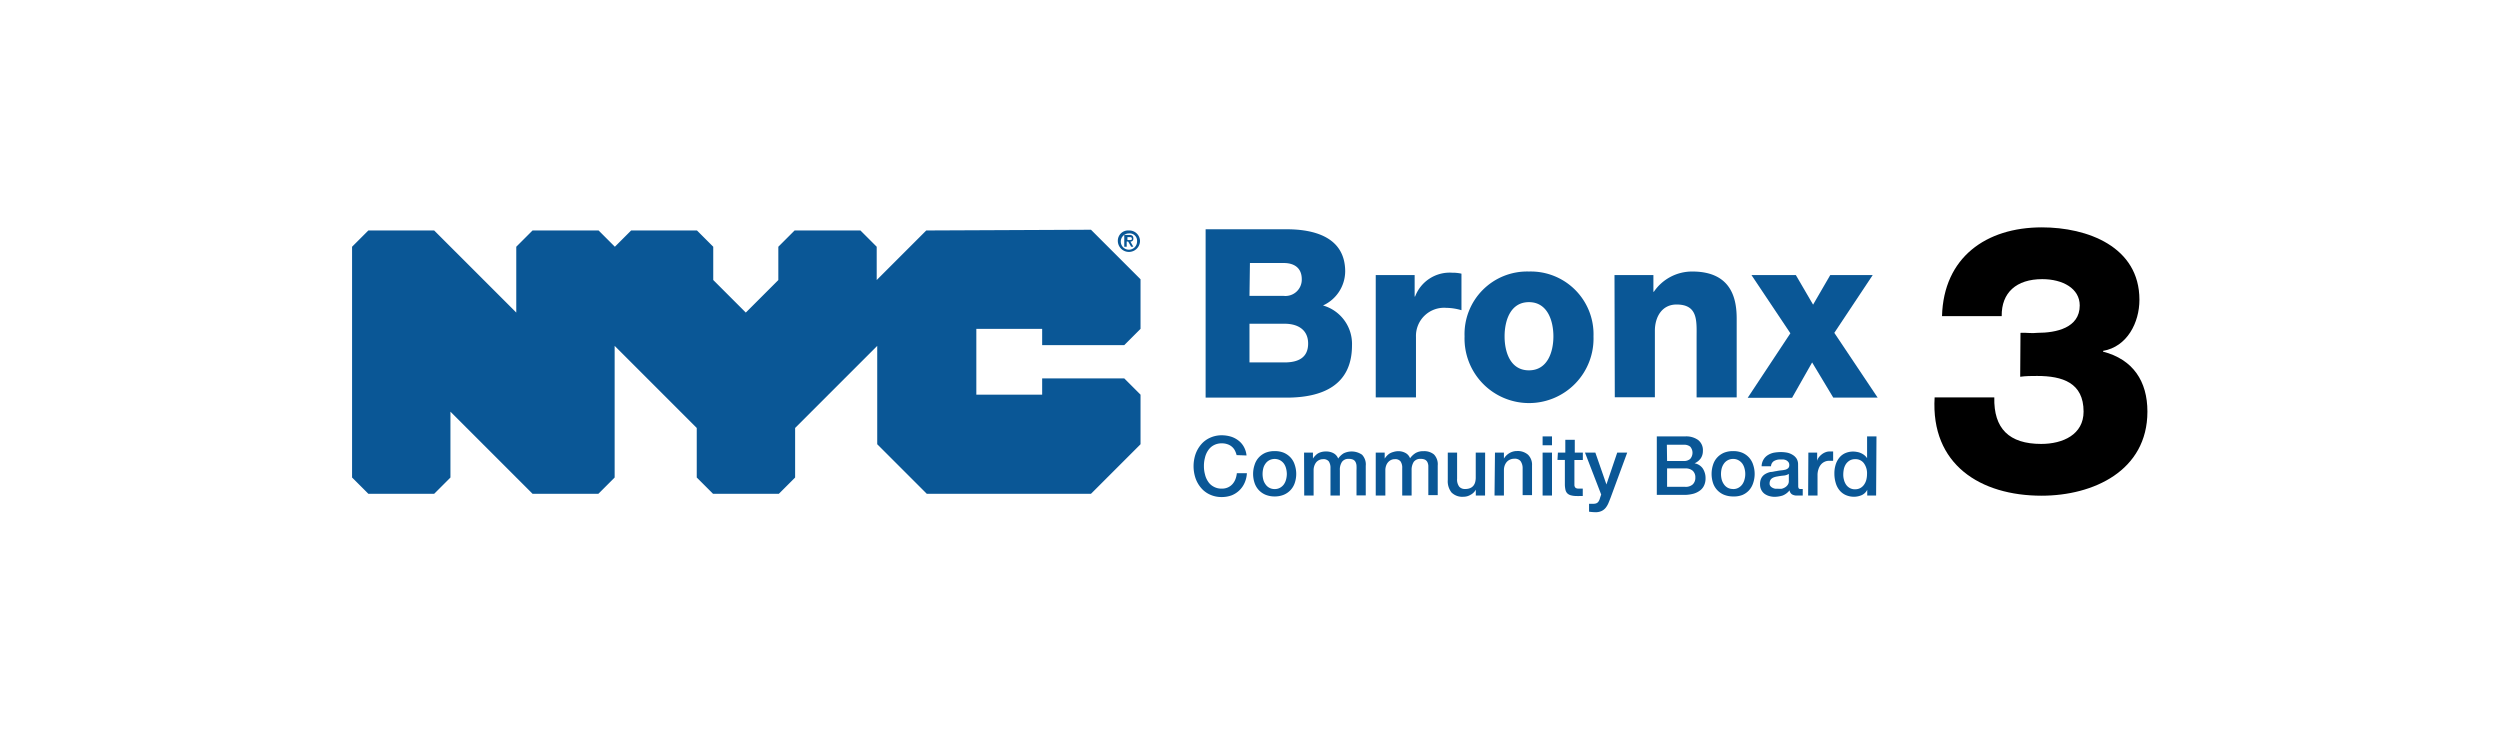 <svg id="Layer_1" data-name="Layer 1" xmlns="http://www.w3.org/2000/svg" viewBox="0 0 338 100"><title>Artboard 1</title><path d="M152.43,32.46h.3c.2,0,.3,0,.3-.2s-.2-.2-.3-.2h-.3v.4Zm-.4-.7h.6c.4,0,.6.1.6.5a.37.37,0,0,1-.4.4l.4.7h-.3l-.4-.7h-.2v.7H152v-1.6Zm.6,2a1.11,1.11,0,0,0,1.1-1.1,1,1,0,0,0-1.1-1.1,1.1,1.1,0,1,0,0,2.2Zm0-2.6a1.45,1.45,0,0,1,1.5,1.4,1.5,1.5,0,0,1-3,0,1.39,1.39,0,0,1,1.5-1.4Zm-27.4,0-6.7,6.7v-4.5l-2.2-2.2h-8.9l-2.2,2.2v4.5l-4.4,4.4-4.4-4.4v-4.5l-2.2-2.2h-8.9l-2.2,2.2-2.2-2.2H72l-2.2,2.2v8.9l-11.1-11.1h-8.9l-2.2,2.2v31.2l2.2,2.2h8.9l2.2-2.2v-8.9L72,66.76h8.9l2.2-2.2V46.76l11.1,11.1v6.7l2.2,2.2h8.9l2.2-2.2v-6.7l11.1-11.1v13.3l6.7,6.7h22.2l6.7-6.7v-6.7l-2.2-2.2h-11.1v2.2H132v-8.9h8.9v2.2H152l2.2-2.2v-6.7l-6.7-6.7-22.3.1Z" fill="#0a5796"/><g style="isolation:isolate"><path d="M163,31h10.65c3.92-.06,8.22,1,8.22,5.71a5.11,5.11,0,0,1-3,4.59,5.4,5.4,0,0,1,3.92,5.39c0,5.41-4,7.07-8.86,7.07H163Zm5.93,9h4.59A2.21,2.21,0,0,0,176,37.76c0-1.66-1.18-2.2-2.42-2.2h-4.59Zm0,9h4.75c1.88,0,3.18-.67,3.18-2.55s-1.4-2.68-3.18-2.68h-4.75Z" fill="#0a5796"/><path d="M186,37.19h5.26v2.9h.06a5,5,0,0,1,5-3.22,5.48,5.48,0,0,1,1.27.13v4.94a7.64,7.64,0,0,0-2.07-.32,3.8,3.8,0,0,0-4.08,3.92v8.19H186Z" fill="#0a5796"/><path d="M206.71,36.71a8.48,8.48,0,0,1,8.73,8.77,8.72,8.72,0,1,1-17.43,0A8.46,8.46,0,0,1,206.71,36.71Zm0,13.36c2.52,0,3.31-2.49,3.31-4.59s-.79-4.63-3.31-4.63-3.29,2.52-3.29,4.63S204.19,50.07,206.71,50.07Z" fill="#0a5796"/><path d="M218.28,37.19h5.26v2.26h.06a6.25,6.25,0,0,1,5.2-2.74c5.51,0,6,4,6,6.41V53.73h-5.42v-8c0-2.26.25-4.56-2.71-4.56-2,0-2.93,1.72-2.93,3.54v9h-5.42Z" fill="#0a5796"/><path d="M242.06,45.06l-5.26-7.87h6l2.33,4,2.32-4h5.74L248,45l5.86,8.76h-6L245,49l-2.71,4.78h-6Z" fill="#0a5796"/></g><g style="isolation:isolate"><path d="M167.19,61.53a3,3,0,0,0-.24-.64,1.74,1.74,0,0,0-1-.83,2.2,2.2,0,0,0-.76-.12,2.24,2.24,0,0,0-1.1.26,2.07,2.07,0,0,0-.75.69,2.85,2.85,0,0,0-.43,1,4.25,4.25,0,0,0-.14,1.12,4.12,4.12,0,0,0,.14,1.11,2.9,2.9,0,0,0,.43,1,2,2,0,0,0,.75.68,2.13,2.13,0,0,0,1.1.26,1.91,1.91,0,0,0,.82-.16,1.87,1.87,0,0,0,.62-.45,2.2,2.2,0,0,0,.4-.66,3,3,0,0,0,.19-.81h1.36a3.65,3.65,0,0,1-.31,1.3,3.2,3.2,0,0,1-1.75,1.69,3.83,3.83,0,0,1-1.33.23,3.72,3.72,0,0,1-1.6-.33,3.39,3.39,0,0,1-1.2-.9,4.05,4.05,0,0,1-.76-1.33,5.11,5.11,0,0,1,0-3.22,4.16,4.16,0,0,1,.76-1.33,3.39,3.39,0,0,1,1.2-.9,3.72,3.72,0,0,1,1.6-.34,4.37,4.37,0,0,1,1.26.19,3.3,3.3,0,0,1,1,.53,2.74,2.74,0,0,1,.73.86,3,3,0,0,1,.35,1.15Z" fill="#0a5796"/><path d="M172.34,67.12a3.22,3.22,0,0,1-1.24-.23,2.61,2.61,0,0,1-1.48-1.59,3.85,3.85,0,0,1,0-2.45,2.59,2.59,0,0,1,.57-1,2.72,2.72,0,0,1,.91-.64,3.23,3.23,0,0,1,1.24-.22,3.17,3.17,0,0,1,1.23.22,2.72,2.72,0,0,1,.91.64,2.59,2.59,0,0,1,.57,1,3.85,3.85,0,0,1,0,2.45,2.61,2.61,0,0,1-1.48,1.59A3.17,3.17,0,0,1,172.34,67.12Zm0-1a1.44,1.44,0,0,0,.73-.18,1.56,1.56,0,0,0,.52-.47,2,2,0,0,0,.29-.65,3.07,3.07,0,0,0,.1-.74,3.21,3.21,0,0,0-.1-.74,2,2,0,0,0-.29-.65,1.64,1.64,0,0,0-.52-.46,1.59,1.59,0,0,0-1.47,0,1.51,1.51,0,0,0-.51.46,1.84,1.84,0,0,0-.3.65,3.18,3.18,0,0,0-.09.74,3.06,3.06,0,0,0,.09.74,1.84,1.84,0,0,0,.3.65,1.45,1.45,0,0,0,1.25.65Z" fill="#0a5796"/><path d="M176.31,61.19h1.2V62h0a2,2,0,0,1,.31-.39,1.85,1.85,0,0,1,.37-.31,2.09,2.09,0,0,1,.48-.19,2.22,2.22,0,0,1,.61-.07,2.05,2.05,0,0,1,1,.23,1.35,1.35,0,0,1,.64.73,2.49,2.49,0,0,1,.74-.71,2.47,2.47,0,0,1,2.49.19,1.91,1.91,0,0,1,.5,1.5v4H183.4V63.59a6.22,6.22,0,0,0,0-.63,1.22,1.22,0,0,0-.13-.49.71.71,0,0,0-.32-.32,1.3,1.3,0,0,0-.58-.11,1.05,1.05,0,0,0-.93.4,1.89,1.89,0,0,0-.29,1.14V67h-1.27v-3.7a1.58,1.58,0,0,0-.22-.91.91.91,0,0,0-.8-.31,1.1,1.1,0,0,0-.47.1,1.18,1.18,0,0,0-.41.29,1.53,1.53,0,0,0-.27.47,1.79,1.79,0,0,0-.11.64V67h-1.27Z" fill="#0a5796"/><path d="M186,61.19h1.21V62h0a2.53,2.53,0,0,1,.31-.39,1.91,1.91,0,0,1,.38-.31,2,2,0,0,1,.47-.19A2.3,2.3,0,0,1,189,61a2,2,0,0,1,1,.23,1.32,1.32,0,0,1,.64.73,2.64,2.64,0,0,1,.75-.71,2,2,0,0,1,1.06-.25,2.07,2.07,0,0,1,1.42.44,1.91,1.91,0,0,1,.51,1.5v4h-1.27V63.59c0-.23,0-.44,0-.63a1.41,1.41,0,0,0-.13-.49.76.76,0,0,0-.32-.32,1.33,1.33,0,0,0-.58-.11,1.09,1.09,0,0,0-.94.4,2,2,0,0,0-.29,1.14V67h-1.27v-3.7a1.51,1.51,0,0,0-.22-.91.9.9,0,0,0-.8-.31,1.1,1.1,0,0,0-.47.1,1.24,1.24,0,0,0-.4.29,1.37,1.37,0,0,0-.28.47,1.79,1.79,0,0,0-.11.64V67H186Z" fill="#0a5796"/><path d="M200.78,67h-1.25v-.8h0a1.66,1.66,0,0,1-.7.69,1.82,1.82,0,0,1-.94.27,2.08,2.08,0,0,1-1.64-.57,2.45,2.45,0,0,1-.51-1.7V61.19H197v3.54a1.59,1.59,0,0,0,.29,1.07,1,1,0,0,0,.81.31,1.61,1.61,0,0,0,.67-.12,1.14,1.14,0,0,0,.44-.33,1.29,1.29,0,0,0,.24-.5,2.45,2.45,0,0,0,.07-.62V61.19h1.27Z" fill="#0a5796"/><path d="M202.12,61.19h1.21V62l0,0a2.1,2.1,0,0,1,.76-.75,2,2,0,0,1,1-.27,2.13,2.13,0,0,1,1.49.49,1.89,1.89,0,0,1,.55,1.47v4h-1.27V63.33a1.63,1.63,0,0,0-.29-1,1,1,0,0,0-.84-.31,1.34,1.34,0,0,0-.58.12,1.28,1.28,0,0,0-.44.32,1.57,1.57,0,0,0-.28.49,1.87,1.87,0,0,0-.1.59V67h-1.27Z" fill="#0a5796"/><path d="M208.56,59h1.27v1.2h-1.27Zm0,2.19h1.27V67h-1.27Z" fill="#0a5796"/><path d="M210.63,61.19h1V59.46h1.28v1.73H214v1h-1.14v3.08c0,.13,0,.25,0,.35a.62.62,0,0,0,.08.24.34.34,0,0,0,.18.15.84.84,0,0,0,.34.05h.27l.26,0v1l-.41,0a2.73,2.73,0,0,1-.41,0,2.87,2.87,0,0,1-.81-.1,1.07,1.07,0,0,1-.48-.28,1,1,0,0,1-.23-.46,3.85,3.85,0,0,1-.08-.64v-3.4h-1Z" fill="#0a5796"/><path d="M214.29,61.19h1.4l1.5,4.31h0l1.46-4.31H220l-2.24,6.08q-.15.39-.3.75a2.75,2.75,0,0,1-.37.63,1.61,1.61,0,0,1-.54.43,1.83,1.83,0,0,1-.83.17,6.4,6.4,0,0,1-.88-.07V68.11l.3,0a1.53,1.53,0,0,0,.3,0,1,1,0,0,0,.37-.06.6.6,0,0,0,.24-.16.89.89,0,0,0,.16-.25,1.5,1.5,0,0,0,.12-.34l.15-.44Z" fill="#0a5796"/><path d="M224,59h3.87a2.76,2.76,0,0,1,1.72.49,1.73,1.73,0,0,1,.64,1.48,1.76,1.76,0,0,1-.29,1,2,2,0,0,1-.84.67v0a1.7,1.7,0,0,1,1.11.69,2.37,2.37,0,0,1,.38,1.36,2.19,2.19,0,0,1-.17.88,1.76,1.76,0,0,1-.52.7,2.69,2.69,0,0,1-.91.47,4.78,4.78,0,0,1-1.33.17H224Zm1.39,3.33h2.28a1.27,1.27,0,0,0,.84-.28,1.26,1.26,0,0,0,0-1.67,1.31,1.31,0,0,0-.87-.25h-2.28Zm0,3.49h2.47a1.41,1.41,0,0,0,1-.33,1.23,1.23,0,0,0,.35-.93,1.18,1.18,0,0,0-.35-.91,1.45,1.45,0,0,0-1-.32h-2.47Z" fill="#0a5796"/><path d="M234.32,67.12a3.26,3.26,0,0,1-1.24-.23,2.61,2.61,0,0,1-1.48-1.59,4,4,0,0,1,0-2.45,2.59,2.59,0,0,1,.57-1,2.72,2.72,0,0,1,.91-.64,3.26,3.26,0,0,1,1.24-.22,3.17,3.17,0,0,1,1.23.22,2.62,2.62,0,0,1,.91.64,2.59,2.59,0,0,1,.57,1,3.85,3.85,0,0,1,0,2.45,2.72,2.72,0,0,1-.57,1,2.6,2.6,0,0,1-.91.63A3.17,3.17,0,0,1,234.32,67.12Zm0-1a1.41,1.41,0,0,0,.73-.18,1.56,1.56,0,0,0,.52-.47,2,2,0,0,0,.29-.65,2.64,2.64,0,0,0,.1-.74,2.74,2.74,0,0,0-.1-.74,2,2,0,0,0-.29-.65,1.64,1.64,0,0,0-.52-.46,1.41,1.41,0,0,0-.73-.18,1.47,1.47,0,0,0-.74.18,1.51,1.51,0,0,0-.51.46,2,2,0,0,0-.3.65,3.18,3.18,0,0,0-.09.74,3.06,3.06,0,0,0,.09.74,2,2,0,0,0,.3.65,1.44,1.44,0,0,0,.51.47A1.47,1.47,0,0,0,234.32,66.11Z" fill="#0a5796"/><path d="M243.12,65.68a.69.69,0,0,0,.06.33.25.25,0,0,0,.24.1h.13l.18,0V67l-.17,0-.22,0-.22,0h-.19a1.28,1.28,0,0,1-.65-.16.77.77,0,0,1-.33-.55A2.22,2.22,0,0,1,241,67a3.78,3.78,0,0,1-1.07.17,2.67,2.67,0,0,1-.75-.11,2,2,0,0,1-.63-.31,1.5,1.5,0,0,1-.43-.53,1.58,1.58,0,0,1-.16-.74,1.7,1.7,0,0,1,.19-.87,1.41,1.41,0,0,1,.51-.52,2.4,2.4,0,0,1,.72-.28c.26,0,.53-.09.8-.12a5.74,5.74,0,0,1,.65-.1,3.86,3.86,0,0,0,.56-.09,1,1,0,0,0,.38-.21.57.57,0,0,0,.14-.42.63.63,0,0,0-.12-.4,1,1,0,0,0-.29-.24,1.25,1.25,0,0,0-.39-.11l-.4,0a1.6,1.6,0,0,0-.88.22.88.88,0,0,0-.39.7h-1.27a1.82,1.82,0,0,1,.27-.93,1.75,1.75,0,0,1,.59-.59,2.46,2.46,0,0,1,.82-.32,5.86,5.86,0,0,1,.94-.08,4.78,4.78,0,0,1,.84.08,2.3,2.3,0,0,1,.74.3,1.62,1.62,0,0,1,.53.51,1.48,1.48,0,0,1,.2.78Zm-1.27-1.61a1.57,1.57,0,0,1-.72.23,8.09,8.09,0,0,0-.84.12,2.23,2.23,0,0,0-.39.09,1.2,1.2,0,0,0-.34.17.71.71,0,0,0-.23.28,1,1,0,0,0-.08.42.51.51,0,0,0,.12.35.76.76,0,0,0,.3.23,1.13,1.13,0,0,0,.38.12l.37,0a2.68,2.68,0,0,0,.46,0,1.54,1.54,0,0,0,.46-.19,1.18,1.18,0,0,0,.36-.34.85.85,0,0,0,.15-.51Z" fill="#0a5796"/><path d="M244.49,61.19h1.19v1.12h0a1.27,1.27,0,0,1,.21-.46,2.21,2.21,0,0,1,.4-.41,1.92,1.92,0,0,1,.5-.29,1.44,1.44,0,0,1,.57-.11h.31l.17,0V62.3l-.27,0-.27,0a1.39,1.39,0,0,0-.61.13,1.42,1.42,0,0,0-.5.38,1.83,1.83,0,0,0-.33.62,2.45,2.45,0,0,0-.13.85V67h-1.27Z" fill="#0a5796"/><path d="M253.65,67h-1.2v-.78h0a1.56,1.56,0,0,1-.74.72,2.66,2.66,0,0,1-1,.22,2.75,2.75,0,0,1-1.19-.24,2.29,2.29,0,0,1-.84-.66,2.79,2.79,0,0,1-.5-1,4.31,4.31,0,0,1-.17-1.21,3.91,3.91,0,0,1,.21-1.35,2.8,2.8,0,0,1,.56-.94,2.14,2.14,0,0,1,.81-.54,2.7,2.7,0,0,1,1.46-.12,2,2,0,0,1,.54.16,2,2,0,0,1,.47.28,1.6,1.6,0,0,1,.37.41h0V59h1.27Zm-4.44-2.82a2.55,2.55,0,0,0,.1.72,2,2,0,0,0,.29.64,1.48,1.48,0,0,0,.49.44,1.37,1.37,0,0,0,.72.17,1.44,1.44,0,0,0,.73-.18,1.5,1.5,0,0,0,.5-.47,2,2,0,0,0,.29-.65,3.06,3.06,0,0,0,.09-.74,2.28,2.28,0,0,0-.43-1.49,1.39,1.39,0,0,0-1.16-.54,1.44,1.44,0,0,0-.75.18,1.68,1.68,0,0,0-.51.48,2.11,2.11,0,0,0-.28.67A3.94,3.94,0,0,0,249.21,64.14Z" fill="#0a5796"/></g><g style="isolation:isolate"><path d="M273.17,45c.76-.05,1.52.1,2.28,0,2.54,0,5.73-.66,5.73-3.7,0-2.29-2.28-3.56-5.07-3.56-3.5,0-5.53,1.83-5.48,5h-8.07c.21-7.92,5.94-12,13.5-12,6.14,0,13.19,2.59,13.19,9.79,0,3.1-1.67,6.35-4.92,6.91v.1c4.06,1.06,6,4,6,8.11,0,8-7.31,11.37-14.31,11.37-8.27,0-15-4.21-14.46-13.29h8.07c-.1,4.21,2,6.29,6.34,6.29,2.94,0,5.73-1.27,5.73-4.37,0-3.9-2.84-4.82-6.29-4.82-.76,0-1.52,0-2.28.11Z"/></g></svg>